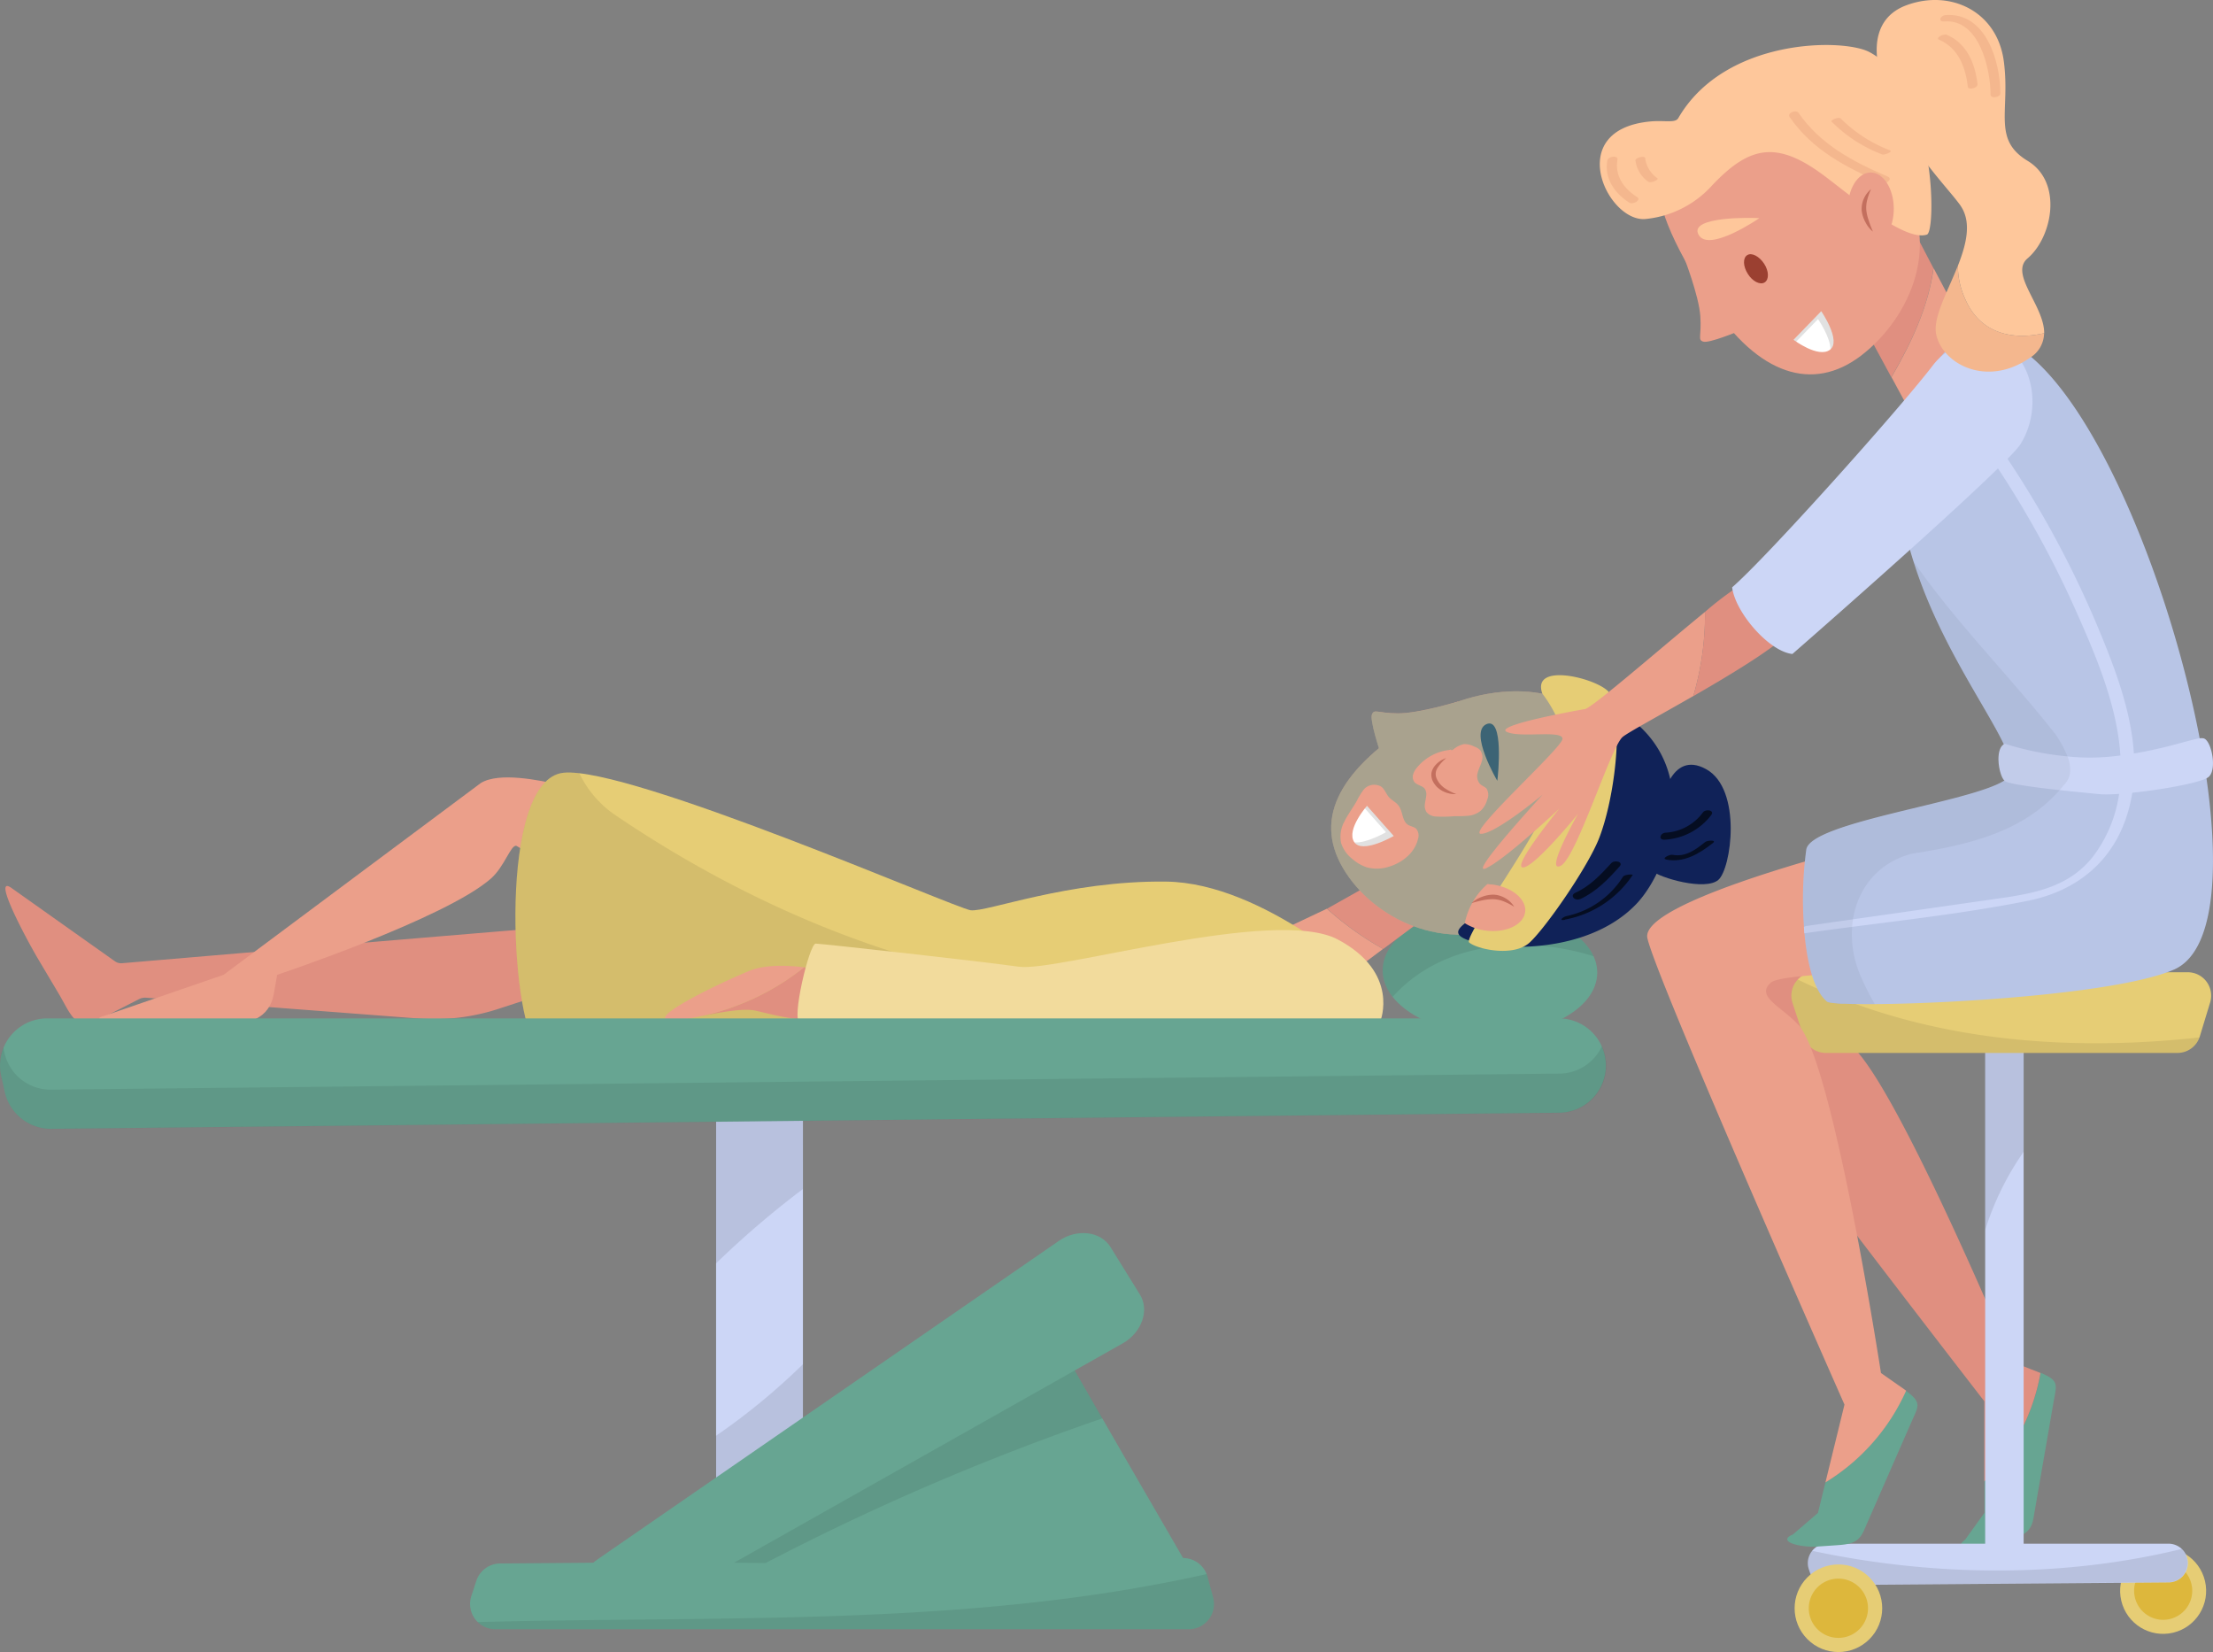 <?xml version="1.0" encoding="UTF-8"?> <svg xmlns="http://www.w3.org/2000/svg" viewBox="0 0 472.96 353.03"><rect x="0" y="0" width="472.96" height="353.03" fill="#808080" stroke="none"/> <defs> <style>.cls-1{fill:#e6cd75;}.cls-2{fill:#ddb73c;}.cls-3{fill:#67a592;}.cls-4{opacity:0.08;}.cls-5{fill:#ccd6f6;}.cls-6{opacity:0.1;}.cls-7{fill:#e08f80;}.cls-8{fill:#eb9f8a;}.cls-9{fill:#102258;}.cls-10{fill:#fff;}.cls-11{opacity:0.12;}.cls-12{opacity:0.5;}.cls-13{fill:#9b4031;}.cls-14{fill:#f2db9c;}.cls-15{fill:#050d21;}.cls-16{fill:#fec79b;}.cls-17{fill:#b8c5e6;}.cls-18{fill:#f4b78e;}.cls-19{opacity:0.05;}</style> </defs> <g id="Слой_2" data-name="Слой 2"> <g id="Слой_2-2" data-name="Слой 2"> <circle class="cls-1" cx="462.31" cy="339.93" r="9.19" transform="translate(-65.73 115.31) rotate(-13.28)"></circle> <path class="cls-2" d="M456.1,339.93a6.21,6.21,0,1,0,6.21-6.21A6.21,6.21,0,0,0,456.1,339.93Z"></path> <path class="cls-3" d="M295.5,207.2c-.13,7.4,10,13.58,22.7,13.8s23-5.61,23.16-13-10-13.58-22.7-13.8S295.63,199.79,295.5,207.2Z"></path> <g class="cls-4"> <path d="M340.57,204.34c-2.61-5.69-11.4-10-21.91-10.16-12.66-.21-23,5.61-23.16,13a9.08,9.08,0,0,0,2.15,5.83C308.22,201.22,325.93,199.73,340.57,204.34Z"></path> </g> <rect class="cls-5" x="153.04" y="233.33" width="18.56" height="99.59"></rect> <g class="cls-6"> <path d="M171.6,233.33H153V270a198.52,198.52,0,0,1,18.56-15.89Z"></path> </g> <g class="cls-6"> <path d="M153,332.92H171.6V291.53A140.11,140.11,0,0,1,153,306.83Z"></path> </g> <path class="cls-7" d="M122.67,197.77c-.67-.11-87.05,7.25-96.57,8.06a2.31,2.31,0,0,1-1.55-.42L2.38,189.7c-4.13-2.8,3.31,11.1,5.86,15.39l4.29,7.22c2.38,4,3.56,7.91,7.8,6l9.35-4.79a2.93,2.93,0,0,1,1.57-.32l58.14,4.44a44.29,44.29,0,0,0,17.15-2.06l26.88-8.78Z"></path> <path class="cls-8" d="M132.72,170.49l-13-2.78c-4.52-1-13-2.78-16.94-.4l-55,41-25.38,8.73c-6,1.58,11.64,1.08,17.82,1.36l8.09.37c5,.23,9.2-1.25,10.17-6.2l.76-4.26s35.91-12,45.67-20.56c2.94-2.58,4.26-7.31,5.46-7l19,11.12Z"></path> <path class="cls-7" d="M305,195.79l-9.57-8.26-11.81,6.65a66.76,66.76,0,0,0,12,8.61Z"></path> <path class="cls-8" d="M283.58,194.18l-11,5.21,15,9.39,8-6A66.76,66.76,0,0,1,283.58,194.18Z"></path> <path class="cls-8" d="M301.44,154.94c-15.6,10.19-21,20.54-13.79,31.58s24.3,18.59,39.91,8.4,22.41-27.41,15.19-38.45S317.05,144.75,301.44,154.94Z"></path> <path class="cls-8" d="M311.81,149.85s-8.6,2.63-13.06,2.59-5-1-5.53.21,1.69,7.86,1.69,7.86Z"></path> <path class="cls-9" d="M320,166.85c.17-1.07,1.47-13.78-2.33-12.1S320,166.85,320,166.85Z"></path> <path class="cls-10" d="M292.15,172.2l5.71,6.44s-6.76,3.93-8.46,1.27S292.15,172.2,292.15,172.2Z"></path> <g class="cls-11"> <path d="M297.86,178.64l-5.71-6.44s-.18.2-.45.54l4.51,5.09s-4.12,2.4-6.73,2.18C291.29,182.46,297.86,178.64,297.86,178.64Z"></path> </g> <g class="cls-12"> <path class="cls-13" d="M309.09,162a8.45,8.45,0,0,0-1.86,2.09,2.39,2.39,0,0,0-.17,2.32,4.93,4.93,0,0,0,1.68,2,11.87,11.87,0,0,0,2.51,1.29,5.85,5.85,0,0,1-2.9-.64,5.53,5.53,0,0,1-1.26-.91,4.75,4.75,0,0,1-.91-1.3,3.15,3.15,0,0,1-.25-1.67,3.31,3.31,0,0,1,.68-1.48A5.16,5.16,0,0,1,309.09,162Z"></path> </g> <path class="cls-1" d="M292.79,209.9s-22.53-21.25-43.57-21.51-38.42,6.6-41.79,6.12-72.91-30.82-87-29.38-11.28,52.49-5.8,58.12c1,1,175.83,0,178.83-3.52S295.78,212.52,292.79,209.9Z"></path> <path class="cls-3" d="M105.85,348.15h148.2a5.39,5.39,0,0,0,5.21-6.8l-1.19-4.41a5.4,5.4,0,0,0-5.25-4L106.88,334.1a5.39,5.39,0,0,0-5.08,3.71l-1.07,3.27A5.4,5.4,0,0,0,105.85,348.15Z"></path> <path class="cls-3" d="M225.8,286c.24.73,28.28,49.07,28.28,49.07l-103-1.2Z"></path> <g class="cls-4"> <path d="M292.79,209.9s-1.13-1.06-3.1-2.7c-53.89,14.21-110.43-.57-158.47-33.21a22.76,22.76,0,0,1-7.41-8.76,16.76,16.76,0,0,0-3.39-.1c-14.1,1.44-11.28,52.49-5.8,58.12,1,1,175.83,0,178.83-3.52S295.78,212.52,292.79,209.9Z"></path> </g> <path class="cls-8" d="M147.79,217.54c-.68.12-1.36.25-2,.35Z"></path> <path class="cls-7" d="M178.81,208a54.67,54.67,0,0,0-7-1.28,53.13,53.13,0,0,1-22.74,10.58c4.37-.86,9.68-2,12.67-1.28,5.19,1.26,10.32,2.51,13.73,1.47S178.81,208,178.81,208Z"></path> <path class="cls-8" d="M160,207.52c-6.68,2.79-19.73,9.13-17.66,10.36a4.53,4.53,0,0,0,2.4.15l.54-.07.51-.07c.68-.1,1.36-.23,2-.35l1.32-.26a53.13,53.13,0,0,0,22.74-10.58C168,206.24,163.29,206.12,160,207.52Z"></path> <path class="cls-8" d="M145.24,218l-.54.07Z"></path> <g class="cls-12"> <path class="cls-3" d="M342.75,156.47c-5.65-8.65-18.25-10.94-30.95-6.61h0s-8.6,2.63-13.06,2.59-5-1-5.53.21c-.43,1,.95,5.55,1.48,7.24-10.27,8.6-13.1,17.37-7.05,26.63,7.21,11,24.3,18.59,39.91,8.4S350,167.51,342.75,156.47Zm-39.7,22.81c-.68,3-3.47,5.18-6.45,6a8.29,8.29,0,0,1-4.5.06,8.93,8.93,0,0,1-3-1.73,7.07,7.07,0,0,1-2.48-3.46,6.79,6.79,0,0,1,.77-4.73c.73-1.47,1.74-2.77,2.54-4.2a17.27,17.27,0,0,1,1.33-2.23,2.9,2.9,0,0,1,3.29-1.16c1.24.26,1.51,1.58,2.24,2.45.59.71,1.51,1.09,2.07,1.82,1,1.25.74,3.3,2.06,4.15.55.35,1.28.41,1.76.86A2.31,2.31,0,0,1,303.05,179.28Zm14.79-8.4a5.07,5.07,0,0,1-1.37,2.36,4.87,4.87,0,0,1-2.67,1.08,28.59,28.59,0,0,1-2.93.09,28.28,28.28,0,0,1-4,.07,2.76,2.76,0,0,1-2-.94,2.54,2.54,0,0,1-.34-1.76c.07-.61.24-1.2.29-1.82a2.1,2.1,0,0,0-.33-1.41c-.53-.69-1.6-.74-2.17-1.39a1.85,1.85,0,0,1-.31-1.66,4.1,4.1,0,0,1,.86-1.52,10.45,10.45,0,0,1,6.59-3.68,2.53,2.53,0,0,0,.53-.12l-.17-.14c-.14-.1.58-.49.59-.31l-.25.18.26-.15a.61.61,0,0,1-.43.42.39.39,0,0,0,.56,0,5.43,5.43,0,0,1,2.32-1.17,4.54,4.54,0,0,1,2.18.51,3.35,3.35,0,0,1,1.28.77,2.62,2.62,0,0,1,.35,2.41c-.23.82-.65,1.57-.86,2.4a2.54,2.54,0,0,0,.45,2.39c.42.41,1,.58,1.41,1A2.5,2.5,0,0,1,317.84,170.88Z"></path> </g> <g class="cls-12"> <path class="cls-3" d="M310.41,159.76l-.26.15.25-.18c0-.18-.73.21-.59.31l.17.14A.61.61,0,0,0,310.41,159.76Z"></path> </g> <path class="cls-9" d="M354.88,172.2c.25-.51,2-12.11,9.75-7.84s5.4,21.35,2.58,23.69-12.33-.41-14.26-2S354.88,172.2,354.88,172.2Z"></path> <path class="cls-9" d="M349.69,193.2c-12.05,12.57-36,9.43-37.88,6.53-.92-1.44,2.07-2.91,6-5.79a31.7,31.7,0,0,0,11.59-14.4,25.17,25.17,0,0,0,1.56-7.48c1.92-3.82,3.3-7.37,3.58-10.11a26.27,26.27,0,0,0-2.67-15c2,.33,3.7.69,3.93.76a41.21,41.21,0,0,1,9.38,3.71C364.78,162.44,357.07,185.5,349.69,193.2Z"></path> <path class="cls-1" d="M341.83,178.94c-2.31,6.1-11.36,19.16-14.87,22.43s-11.44,1.42-13,0c-.44-.4,1.79-4.23,3.77-7.43,3.47-5.6,9.36-14.28,13.15-21.88,1.92-3.82,3.3-7.37,3.58-10.11.72-6.87-4.82-13.7-4.82-13.7-2.46-6.78,11.23-3.42,14.05-.53a9.17,9.17,0,0,1,1.41,3.71C346.41,157.76,344.85,171,341.83,178.94Z"></path> <path class="cls-8" d="M318.82,189c-.31,0-.62-.06-.93-.08a15.08,15.08,0,0,0-4.84,8.35,10.88,10.88,0,0,0,4.53,1.59c4.28.54,8-1.23,8.37-3.95S323.1,189.5,318.82,189Z"></path> <g class="cls-12"> <path class="cls-13" d="M314.48,193a6.28,6.28,0,0,1,2.18-1.33,6.77,6.77,0,0,1,2.58-.49,5.38,5.38,0,0,1,2.54.79,5.23,5.23,0,0,1,1.84,1.81,12.86,12.86,0,0,0-2.17-1.13,6.66,6.66,0,0,0-2.24-.5,10,10,0,0,0-2.34.24A22.07,22.07,0,0,0,314.48,193Z"></path> </g> <path class="cls-14" d="M295,218.23s4.27-10.39-9.11-17.48-60,7-68.15,5.83-42-4.9-43.4-4.94S169,218.43,171,218.46,290.79,221.69,295,218.23Z"></path> <path class="cls-3" d="M10.93,241.22l322.3-3.44a10.08,10.08,0,0,0,9.82-8.31h0a10.08,10.08,0,0,0-9.93-11.85h-323A10.08,10.08,0,0,0,.23,229.81L1,233.25A10.09,10.09,0,0,0,10.93,241.22Z"></path> <g class="cls-4"> <path d="M225.8,286l-74.69,47.87,12.5.14a523.82,523.82,0,0,1,72-30.92C230.28,293.94,225.9,286.31,225.8,286Z"></path> </g> <path class="cls-3" d="M135.71,345.88l104.21-58.8c4.1-2.31,5.79-7.08,3.7-10.45l-6.28-10.14c-2.11-3.4-7.18-4-11.08-1.3l-98.51,68c-3.59,2.47-4.88,6.85-3,10l.58.93C127.33,347.27,131.88,348.05,135.71,345.88Z"></path> <g class="cls-4"> <path d="M258.07,336.94a3.51,3.51,0,0,0-.21-.57c-50.57,11.38-103.56,8.88-155.76,10.25a5.37,5.37,0,0,0,3.75,1.53h148.2a5.39,5.39,0,0,0,5.21-6.8Z"></path> </g> <g class="cls-4"> <path d="M333.23,229.42l-322.3,3.43a10.08,10.08,0,0,1-10-8l-.21-1a10,10,0,0,0-.52,5.9L1,233.25a10.09,10.09,0,0,0,10,8l322.3-3.44a10.08,10.08,0,0,0,9.82-8.31,9.93,9.93,0,0,0-.76-5.94A10.08,10.08,0,0,1,333.23,229.42Z"></path> </g> <path class="cls-15" d="M334.44,196.51A22.2,22.2,0,0,0,348.92,187c.16-.23-1.73-.16-2.07.37a18.9,18.9,0,0,1-12,8.38c-.83.17-1.86,1.09-.38.8Z"></path> <path class="cls-15" d="M337.67,192.15c3.41-1.54,6-4.23,8.47-7,.9-1-1.1-1.46-1.78-.7-2.26,2.47-4.56,4.92-7.65,6.31-1.31.59-.16,1.85,1,1.35Z"></path> <path class="cls-15" d="M356.08,183.68c3.79.75,7.11-1.26,10-3.53.9-.71-1.19-.59-1.65-.22-2,1.62-4.21,3.28-7,2.73-.57-.11-2.45.8-1.32,1Z"></path> <path class="cls-15" d="M355.8,179.43a13.41,13.41,0,0,0,9.92-5.26c.8-1.06-1.18-1.33-1.75-.59a10.65,10.65,0,0,1-8,4.36c-1.17.07-1.64,1.58-.2,1.49Z"></path> <path class="cls-3" d="M424.13,316.53l0,6.72L420,329c-3.06,2.28,2.1,2.39,5.74,1.23l3.8-1.22c2.92-.93,4.56-1.63,5.06-4.65l4.26-24.61c.67-3.87,1.33-4.69-2.73-6.39A44,44,0,0,1,424.13,316.53Z"></path> <path class="cls-7" d="M434.34,201.61l-28-22.86c-3,1.42-50.66,26.37-47.09,34s64.84,86.69,64.84,86.69l0,17.12a44,44,0,0,0,12-23.16c-.55-.23-1.17-.47-1.9-.75L430.05,291s-25.86-62-35-68c-4.58-3-10.35-3.67-7.9-7.32S434.34,201.61,434.34,201.61Z"></path> <path class="cls-5" d="M463.38,329.87H432.49V220.68h-8.22V329.87H390.51a4.14,4.14,0,0,0-3.95,5.4l.19.57a4.15,4.15,0,0,0,4,2.88l72.7-.57a4.14,4.14,0,0,0,0-8.28Z"></path> <g class="cls-6"> <path d="M432.49,220.68h-8.22v42.18a60.74,60.74,0,0,1,8.22-16.73Z"></path> </g> <g class="cls-6"> <path d="M466.26,331c-25.44,6.22-52.93,5.93-79,.39a4.14,4.14,0,0,0-.72,3.84l.19.57a4.15,4.15,0,0,0,4,2.88l72.7-.57a4.13,4.13,0,0,0,2.84-7.11Z"></path> </g> <path class="cls-1" d="M390.2,225h75.18a5,5,0,0,0,4.76-3.52l2.22-7.3a5,5,0,0,0-4.75-6.42h-79.8a5,5,0,0,0-4.73,6.52l2.4,7.3A5,5,0,0,0,390.2,225Z"></path> <g class="cls-4"> <path d="M384.21,209.31a4.94,4.94,0,0,0-1.13,5l2.4,7.3A5,5,0,0,0,390.2,225h75.18a5,5,0,0,0,4.68-3.31C440.73,224.91,410.64,222.26,384.21,209.31Z"></path> </g> <path class="cls-3" d="M390.13,316.78l-1.6,6.52-5.36,4.61c-3.53,1.47,1.45,2.82,5.26,2.57l4-.27c3.05-.21,4.81-.49,6-3.31l10-22.86c1.58-3.6,2.42-4.23-1.11-6.86A44,44,0,0,1,390.13,316.78Z"></path> <path class="cls-8" d="M427.63,207.66l-21.69-28.91c-3.28.66-55.51,13.44-53.87,21.67s42.13,99.73,42.13,99.73l-4.07,16.63a44,44,0,0,0,17.25-19.6c-.48-.36-1-.74-1.67-1.18L402,293.4S391.79,227,384.35,219c-3.73-4-9.17-6.05-5.92-9S427.63,207.66,427.63,207.66Z"></path> <path class="cls-7" d="M409.47,50.14,397.11,67.48l7.1,13.12c4.29-7.35,7.94-15.12,9-23.3Z"></path> <path class="cls-8" d="M422.61,75,413.25,57.3c-1.1,8.18-4.75,16-9,23.3l4.33,8Z"></path> <path class="cls-8" d="M365.65,64.74C375.76,80.1,387.41,83.89,397.74,76s18.34-24.51,7.16-39.11S374.44,16.06,364.11,24,348,37.9,365.65,64.74Z"></path> <path class="cls-8" d="M359.88,54.91s3.22,8.27,3.51,12.66-.62,5,.61,5.43,7.61-2.24,7.61-2.24Z"></path> <path class="cls-16" d="M376,46.62c-1.18-.11-15.12-.48-13,3.51S376,46.62,376,46.62Z"></path> <path class="cls-10" d="M383.32,72.61l5.91-6.1s4.37,6.36,1.87,8.23S383.32,72.61,383.32,72.61Z"></path> <g class="cls-11"> <path d="M389.23,66.51l-5.91,6.1s.21.16.56.39l4.67-4.81s2.67,3.88,2.65,6.47C393.47,72.69,389.23,66.51,389.23,66.51Z"></path> </g> <path class="cls-16" d="M351.55,46.81c-8.07.53-17.36-19,1-20.84,3.08-.32,5.47.4,6.12-.71,9.94-17.18,35.26-17.12,40.87-14.13,14.31,7.63,14.31,38.37,12.28,39-4.45,1.46-14.59-6.94-21.19-12-10.53-8.13-16.46-7.32-24.85,1.63A22,22,0,0,1,351.55,46.81Z"></path> <path class="cls-17" d="M464.67,207.17c-11.36,5-46.42,7.29-64,7.4-2.48,0-4.61,0-6.27-.07l-.66,0c-.63,0-1.17-.07-1.62-.12h0l-.8-.09a3.61,3.61,0,0,1-.55-.12.84.84,0,0,1-.31-.13c-2.85-2.4-4.24-8.32-4.81-14.58,0-.44-.07-.89-.1-1.35a79.5,79.5,0,0,1,.49-16.59c1-5.87,34.92-10,42.32-14.72a6.17,6.17,0,0,0,.8-.61c1.31-1.25.75-3.68-.89-7.1-3.79-8-13.44-21.34-18.87-37.72-.15-.47-.31-.94-.46-1.42a74.86,74.86,0,0,1-3-13.8c-1.64-14.3,6.48-30.42,13.18-33.52,19.26-8.92,42.95,43.06,51,85.17.56,2.91,1,5.77,1.45,8.55C474.49,186.78,473.07,203.45,464.67,207.17Z"></path> <path class="cls-13" d="M373.54,58.52c1,1.62,2.65,2.44,3.61,1.82s.91-2.42-.13-4-2.65-2.43-3.61-1.82S372.51,56.9,373.54,58.52Z"></path> <path class="cls-18" d="M343.51,34.31c-.68,3.82,1.58,7,4.7,9,.78.5,2.67-.58,1.65-1.22-2.78-1.76-4.79-4.51-4.18-7.94.19-1.06-2-.78-2.17.17Z"></path> <path class="cls-18" d="M349.53,34.33a6.58,6.58,0,0,0,2.74,4.51c.53.37,2.38-.45,1.94-.76a6.2,6.2,0,0,1-2.61-4.31c-.07-.55-2.16-.1-2.07.56Z"></path> <path class="cls-18" d="M382.48,25c4.78,7,12.15,10.85,19.75,14.09.84.35,2.41-.84,1.21-1.36-7.35-3.13-14.43-6.88-19.06-13.62-.51-.75-2.49,0-1.9.89Z"></path> <path class="cls-18" d="M391.46,26A30.67,30.67,0,0,0,402.25,33c.51.19,2.38-.61,1.69-.87a30,30,0,0,1-10.54-6.81c-.42-.42-2.34.34-1.94.74Z"></path> <ellipse class="cls-8" cx="399.84" cy="44.53" rx="4.9" ry="7.7" transform="translate(-0.34 3.17) rotate(-0.45)"></ellipse> <g class="cls-12"> <path class="cls-13" d="M400.29,49.5a6.06,6.06,0,0,1-1.6-2,6.86,6.86,0,0,1-.81-2.46,5.49,5.49,0,0,1,2-4.62,12.87,12.87,0,0,0-.81,2.27,6.47,6.47,0,0,0-.2,2.26,9.94,9.94,0,0,0,.54,2.25A19.5,19.5,0,0,0,400.29,49.5Z"></path> </g> <path class="cls-5" d="M472.05,166a2.44,2.44,0,0,1-.49.32c-3.33,1.65-18.32,3.82-22.91,3.38-1.88-.19-5.13-.5-8.48-.86-5.33-.59-10.89-1.33-11.68-1.93l-.15-.14c-1.17-1.26-2-6.53-.09-7.71a.9.9,0,0,1,.24-.12,64.7,64.7,0,0,0,13.37,2.7,46,46,0,0,0,8.87.07c9.82-.93,16.78-3.56,19.38-3.94a2.69,2.69,0,0,1,.78,0C472.55,158,473.93,164.33,472.05,166Z"></path> <path class="cls-5" d="M454.82,173.41c-3.05,10.6-10.94,17-21.54,19.11-15.64,3.11-31.75,4.65-47.53,6.9h-.12c0-.44-.07-.89-.1-1.35a1.63,1.63,0,0,1,.62-.21c14-2,28-4,41.93-6,7.4-1.08,14.41-2.64,19.25-8.84a29,29,0,0,0,5.74-14.88c1.32-13.16-4.41-26.43-9.66-38.19a211.2,211.2,0,0,0-19.83-34.89c-.64-.93,2.12-1.87,2.66-1.11a212.9,212.9,0,0,1,21.81,39.35C453.26,145.7,458.72,159.91,454.82,173.41Z"></path> <g class="cls-19"> <path d="M441.19,167.63c-.33.41-.68.83-1,1.21-7.87,8.89-19.23,11.68-31.5,13.57-11.83,3-15.77,15.77-10.84,26.61a58.16,58.16,0,0,0,2.83,5.55h0c-1.85,0-3.52,0-4.94,0l-1.33-.05-.66,0q-.94,0-1.62-.12h0l-.8-.09a2.7,2.7,0,0,1-.55-.12.84.84,0,0,1-.31-.13c-2.85-2.4-4.24-8.32-4.81-14.58,0-.44-.07-.89-.1-1.35a79.5,79.5,0,0,1,.49-16.59c1-5.87,34.92-10,42.32-14.72-1.17-1.26-2-6.53-.09-7.71-3.79-8-13.44-21.34-18.87-37.72-.15-.47-.31-.94-.46-1.42,9,13,20.34,24.24,30.3,36.87a25,25,0,0,1,2.64,4.85C442.66,163.8,442.81,166,441.19,167.63Z"></path> </g> <circle class="cls-1" cx="392.9" cy="343.67" r="9.36" transform="translate(-127.93 378.48) rotate(-45)"></circle> <path class="cls-2" d="M386.57,343.67a6.33,6.33,0,1,0,6.33-6.33A6.33,6.33,0,0,0,386.57,343.67Z"></path> <path class="cls-8" d="M364.4,130.75c-9.62,7.86-24.08,20.5-25.67,20.77-2.21.38-19.56,3.51-16.69,4.88s12.17-.52,11.88,1.55-20.54,20.23-17.41,20.23,13.18-8.36,13.18-8.36-16.22,17.6-12.1,15.72,15.66-12.74,15.66-12.74-10.24,12.53-7.77,12.56,11.76-11.43,11.76-11.43-7.16,12.61-3.76,11.12,10.8-25.61,13.34-27.59c1.22-1,7.82-4.55,15.08-8.73A62.63,62.63,0,0,0,364.4,130.75Z"></path> <path class="cls-7" d="M383.31,134.3a120.94,120.94,0,0,1-9.6-10.59,7.19,7.19,0,0,1-1.32,1.05,67,67,0,0,0-8,6,62.63,62.63,0,0,1-2.5,18c7.8-4.49,16.36-9.66,19.87-13Z"></path> <path class="cls-5" d="M426.35,73.18a13.23,13.23,0,0,0-13.34,5c-7.33,9.55-35.42,40.92-42.82,47.33.7,5.46,7.95,13.73,12.88,14.24,10-8.72,46.08-40.49,48.76-44.86C437.08,86.37,433.69,74.83,426.35,73.18Z"></path> <path class="cls-16" d="M433.34,55.2c5.25-4.45,7.63-16.22,0-20.83s-3.66-10.65-5.09-21.31S416.8-2.36,407.42,1.13s-5.57,14.48-5.57,14.48C405,28.72,415.11,38.78,418.53,43.3a18.12,18.12,0,0,0-1.38-5.16,18.12,18.12,0,0,1,1.38,5.16,9.3,9.3,0,0,1,.85,1.26c1.9,3.44.79,7.82-.93,12.2A16.7,16.7,0,0,0,420,63.9c3.13,7.29,9.94,8.89,16.88,7.3C436.92,65.33,429.38,58.56,433.34,55.2Z"></path> <path class="cls-18" d="M420,63.9a16.7,16.7,0,0,1-1.56-7.14c-2.19,5.56-5.37,11.1-4.65,14.65,1.3,6.34,10.79,11.46,20,5.07a6.23,6.23,0,0,0,3.07-5.28C430,72.79,423.14,71.19,420,63.9Z"></path> <path class="cls-18" d="M415.53,4.58c7.45-.6,9.88,10.11,9.89,15.61,0,1,2.09.61,2.09-.2,0-6.86-3.1-17.46-11.75-16.76-1.1.09-1.66,1.46-.23,1.35Z"></path> <path class="cls-18" d="M414.43,8.49c4.1,1.76,5.67,5.9,6.13,10.06.08.76,2.17.29,2.07-.56-.49-4.4-2.27-8.72-6.57-10.56-.67-.28-2.54.67-1.63,1.06Z"></path> </g> </g> </svg> 